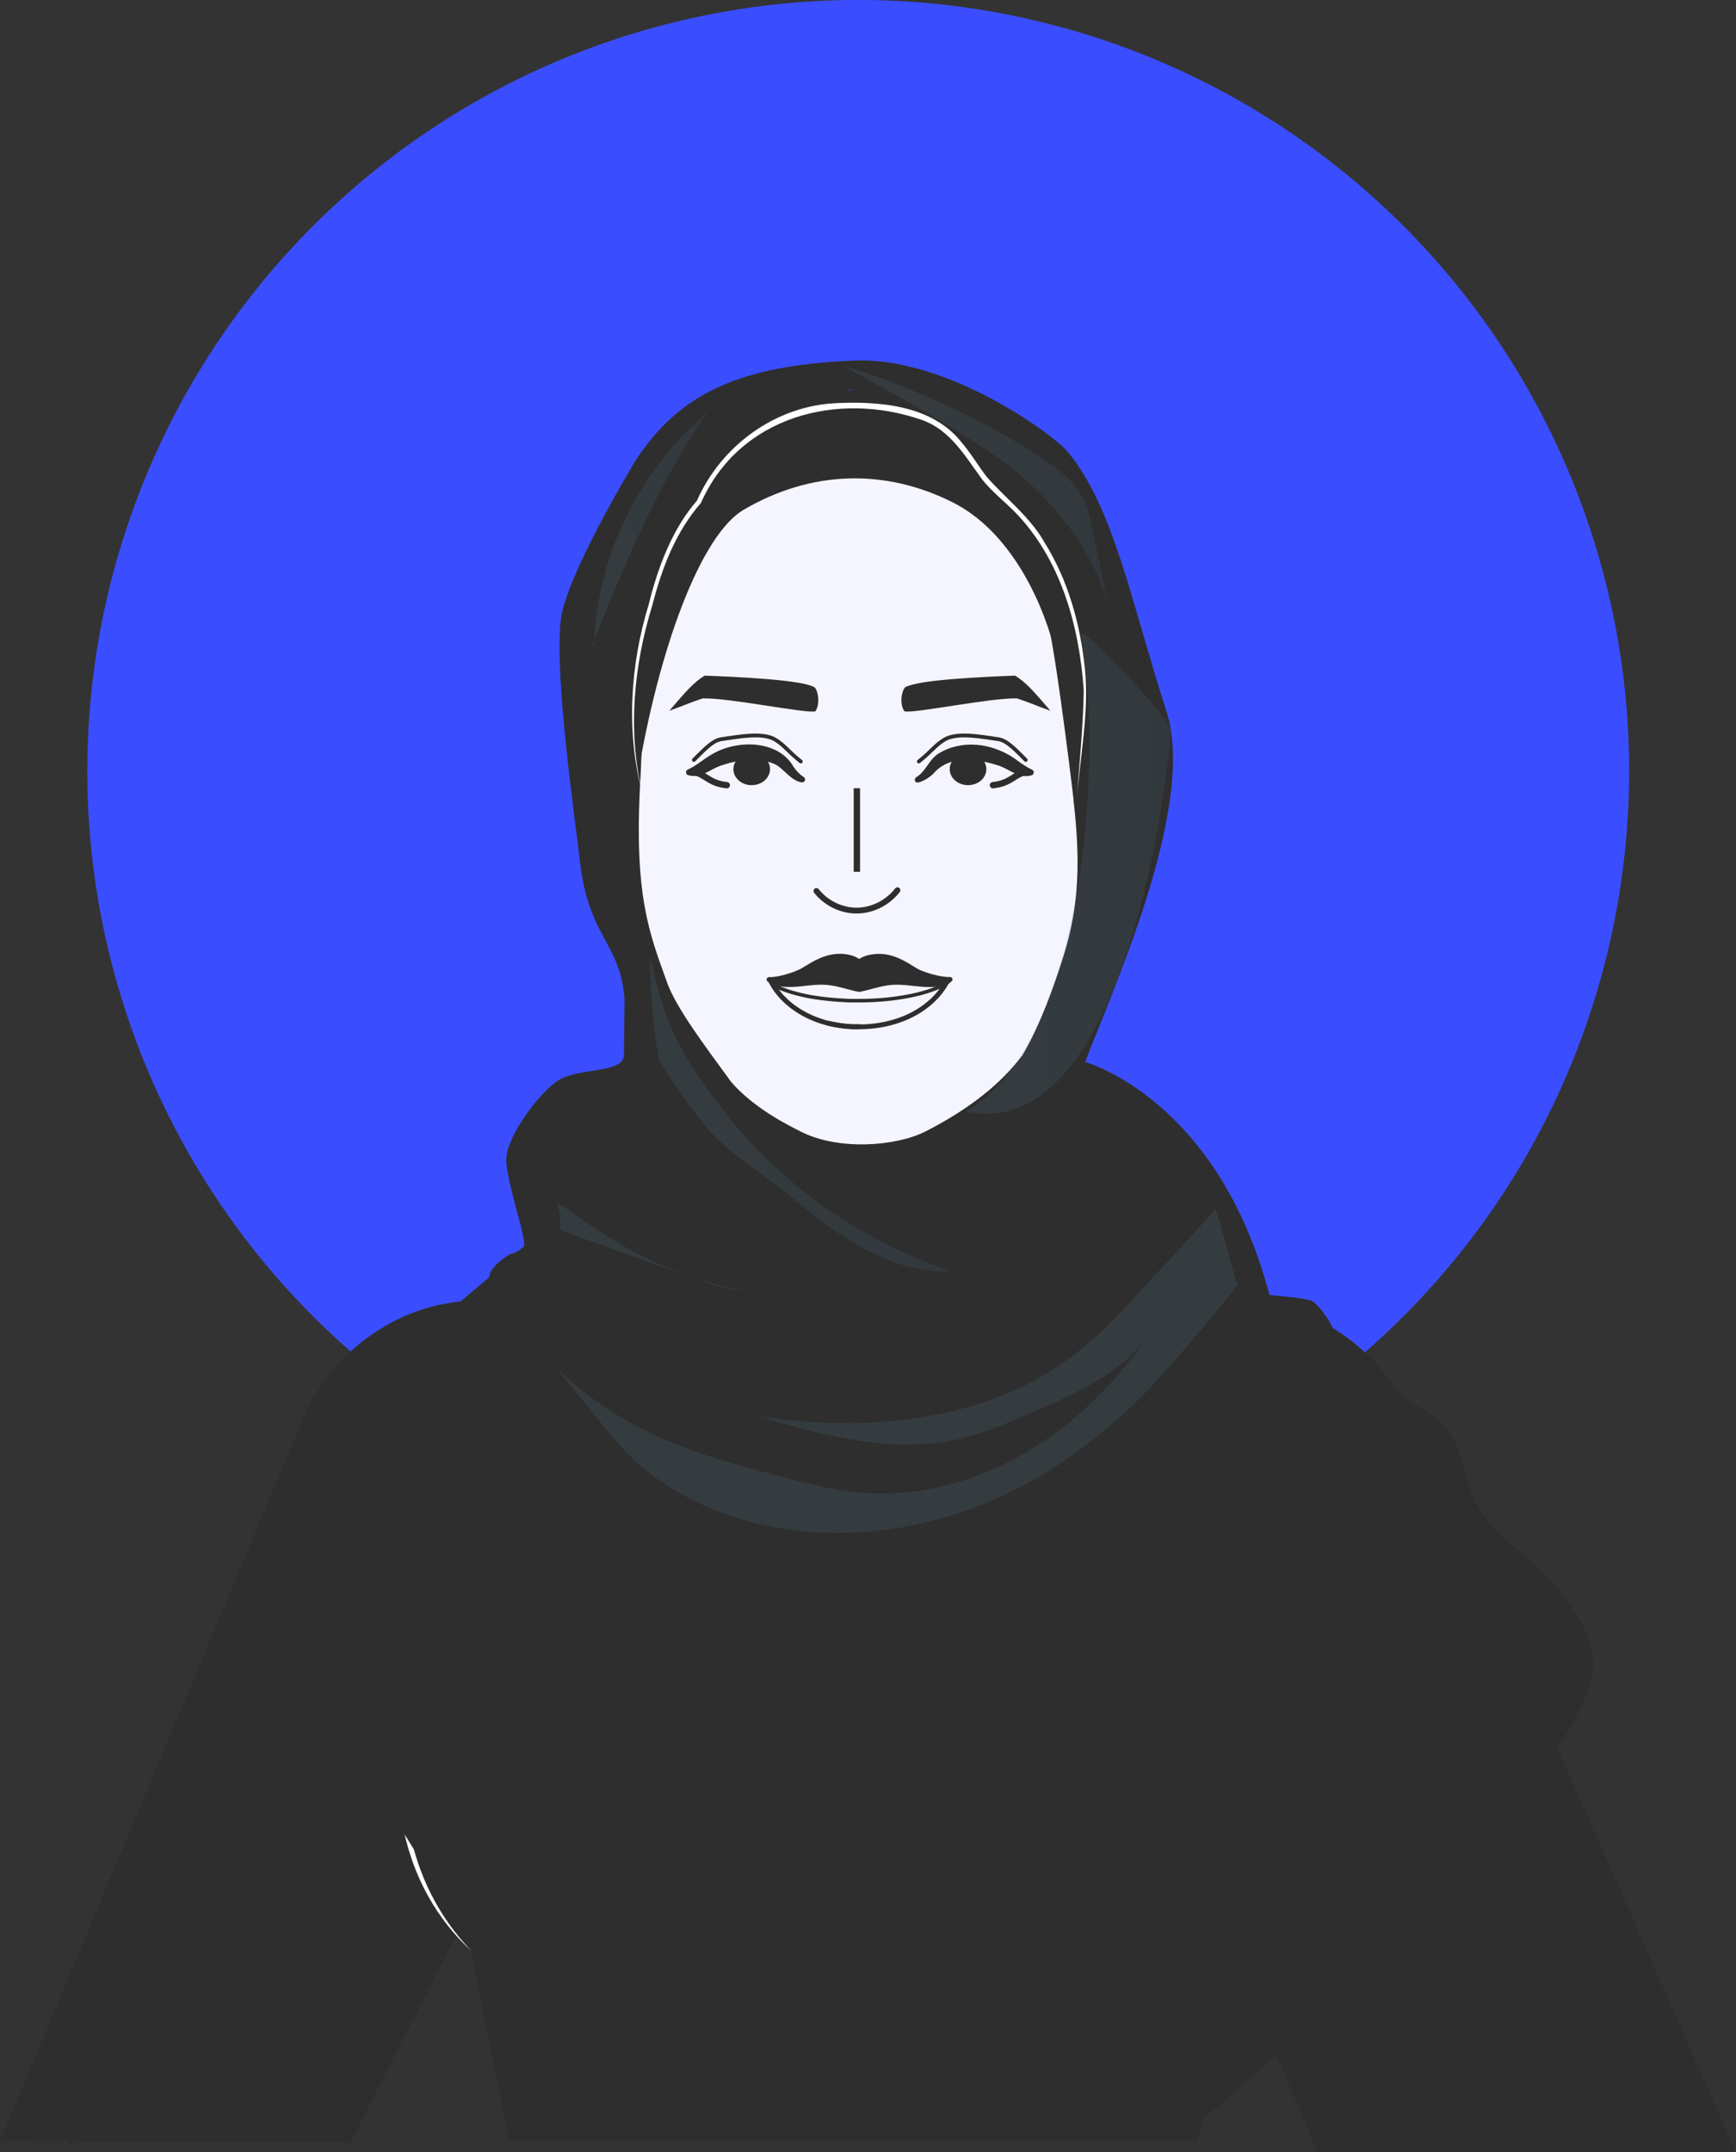 <?xml version="1.0" encoding="UTF-8"?>
<svg xmlns="http://www.w3.org/2000/svg" xmlns:xlink="http://www.w3.org/1999/xlink" viewBox="0 0 136.51 169.17">
  <rect x="0" y="0" width="136.51" height="169.17" fill="#333333" stroke="none"/>
  <defs>
    <style>
      .cls-1, .cls-2, .cls-3 {
        mix-blend-mode: multiply;
        opacity: .17;
      }

      .cls-4 {
        fill: #3b4eff;
      }

      .cls-5 {
        isolation: isolate;
      }

      .cls-6 {
        stroke-miterlimit: 10;
      }

      .cls-6, .cls-7, .cls-8, .cls-9, .cls-10, .cls-11, .cls-12, .cls-13 {
        stroke: #2e2e2e;
      }

      .cls-6, .cls-11, .cls-12 {
        stroke-width: .5px;
      }

      .cls-6, .cls-12, .cls-13 {
        fill: #f5f5ff;
      }

      .cls-2 {
        fill: url(#linear-gradient-2);
      }

      .cls-14 {
        fill: #fff;
      }

      .cls-15 {
        fill: #2e2e2e;
      }

      .cls-7 {
        stroke-width: .38px;
      }

      .cls-7, .cls-8, .cls-9, .cls-10, .cls-11 {
        fill: none;
      }

      .cls-7, .cls-8, .cls-9, .cls-10, .cls-11, .cls-12, .cls-13 {
        stroke-linecap: round;
        stroke-linejoin: round;
      }

      .cls-8 {
        stroke-width: .46px;
      }

      .cls-9 {
        stroke-width: .28px;
      }

      .cls-10 {
        stroke-width: .3px;
      }

      .cls-3 {
        fill: url(#linear-gradient);
      }

      .cls-13 {
        stroke-width: .51px;
      }

      .cls-16 {
        fill: url(#_ÂÁ_Ï_ÌÌ_È_ËÂÌÚ_69-3);
      }

      .cls-17 {
        fill: url(#_ÂÁ_Ï_ÌÌ_È_ËÂÌÚ_69-4);
      }

      .cls-18 {
        fill: url(#_ÂÁ_Ï_ÌÌ_È_ËÂÌÚ_69-5);
      }

      .cls-19 {
        fill: url(#_ÂÁ_Ï_ÌÌ_È_ËÂÌÚ_69-2);
      }

      .cls-20 {
        fill: url(#_ÂÁ_Ï_ÌÌ_È_ËÂÌÚ_69);
      }
    </style>
    <linearGradient id="_ÂÁ_Ï_ÌÌ_È_ËÂÌÚ_69" data-name="¡ÂÁ˚ÏˇÌÌ˚È „‡‰ËÂÌÚ 69" x1="75.94" y1="68.68" x2="92.1" y2="68.68" gradientUnits="userSpaceOnUse">
      <stop offset="0" stop-color="#5a8298"/>
      <stop offset=".43" stop-color="#557c93"/>
      <stop offset="1" stop-color="#486c87"/>
      <stop offset="1" stop-color="#486c87"/>
    </linearGradient>
    <linearGradient id="_ÂÁ_Ï_ÌÌ_È_ËÂÌÚ_69-2" data-name="¡ÂÁ˚ÏˇÌÌ˚È „‡‰ËÂÌÚ 69" x1="51.13" y1="87.53" x2="74.82" y2="87.53" xlink:href="#_ÂÁ_Ï_ÌÌ_È_ËÂÌÚ_69"/>
    <linearGradient id="_ÂÁ_Ï_ÌÌ_È_ËÂÌÚ_69-3" data-name="¡ÂÁ˚ÏˇÌÌ˚È „‡‰ËÂÌÚ 69" x1="43.98" y1="67.44" x2="44.21" y2="67.44" gradientTransform="translate(-11.8 -4.83) rotate(-13.37)" xlink:href="#_ÂÁ_Ï_ÌÌ_È_ËÂÌÚ_69"/>
    <linearGradient id="_ÂÁ_Ï_ÌÌ_È_ËÂÌÚ_69-4" data-name="¡ÂÁ˚ÏˇÌÌ˚È „‡‰ËÂÌÚ 69" x1="44.21" y1="59.48" x2="57.04" y2="59.48" gradientTransform="translate(-11.8 -4.83) rotate(-13.37)" xlink:href="#_ÂÁ_Ï_ÌÌ_È_ËÂÌÚ_69"/>
    <linearGradient id="_ÂÁ_Ï_ÌÌ_È_ËÂÌÚ_69-5" data-name="¡ÂÁ˚ÏˇÌÌ˚È „‡‰ËÂÌÚ 69" x1="66.37" y1="38.1" x2="87.11" y2="38.1" xlink:href="#_ÂÁ_Ï_ÌÌ_È_ËÂÌÚ_69"/>
    <linearGradient id="linear-gradient" x1="43.77" y1="97.99" x2="58.49" y2="97.99" gradientUnits="userSpaceOnUse">
      <stop offset="0" stop-color="#486c87"/>
      <stop offset="0" stop-color="#5a8298"/>
    </linearGradient>
    <linearGradient id="linear-gradient-2" x1="43.83" y1="107.79" x2="97.35" y2="107.79" xlink:href="#linear-gradient"/>
  </defs>
  <g class="cls-5">
    <g id="Layer_2" data-name="Layer 2">
      <g id="OBJECTS">
        <g>
          <circle class="cls-4" cx="67.49" cy="60.62" r="60.62" transform="translate(-7.42 111.79) rotate(-76.27)"/>
          <g>
            <g>
              <path class="cls-12" d="M78.67,107.23c.22,6.62-4.97,12.1-11.44,12.1s-11.44-5.26-11.44-11.71c0-.13,0-.26,0-.39l1.27-17.47.16-2.25.8-10.86h18.4l.82,11.26.18,2.46,1.24,16.86Z"/>
              <path class="cls-15" d="M78.12,98.55c-5.8.71-12.34-2.08-16.77-7.74-1.8-2.29-3.05-4.81-3.77-7.36l.52-7.05h18.4l.82,11.26.19,2.46.61,8.43Z"/>
            </g>
            <path class="cls-15" d="M110.72,110.13c-.43-.41-.88-.79-1.35-1.15-.35-.26-.7-.51-1.07-.75-.64-.4-1.19-.68-1.5-.68,0,0-.36-.53-.84-1.34-.35-.59-5.68-2.68-6.17-4.53-4.11-15.41-14.45-18.16-14.45-18.21,1.8-4.89,8.83-20,6.39-27.53-2.76-8.55-4.13-15.99-7.74-20.39-1.2-1.46-9.57-7.5-16.77-7.21-8.85.36-13.79,2.47-17.31,7.97,0,.01-5.49,9.05-5.83,12.54-.45,4.73,1.13,15.42,1.53,18.92.67,5.96,3.25,6.4,3.5,10.88l-.05,4.37c-.2,1.39-3.59.88-5.2,1.93-1.45.94-4.02,4.36-4.05,6.18-.02,1.72,1.7,6.53,1.37,6.85-.28.29-.64.5-1.05.6-.05.02-1.65.94-1.65,1.81l-3.02,2.55c0,.87-.92,1.42-1.68,1.03l-.04-.03c-.43-.22-.93-.2-1.32,0-.3.15-.54.4-.68.74l-.66,1.61s-.56.38-1.49.82c-.61.29-1.6,2.89-2.55,4.01-.36.42-.46,1.01-.23,1.51.25.56.61,1.33,1.1,2.29h0c.46.9,1.03,1.95,1.74,3.14,0,0,0,.01.01.01.38.66.81,1.34,1.27,2.07,2.45,3.83,5.63,7.15,9.35,9.78,6.07,4.29,16.26,10.26,25.53,9.85,2.24-.09,19.4-.62,33.23-9.07.83-.51,7.12-6.27,12.09-18.78.24-.62.09-1.34-.4-1.8ZM67.05,30.66v.02h-.28s-.15-.01-.42-.02c.23-.01.47-.01.7,0Z"/>
            <path class="cls-13" d="M84.67,62.89c.52,4.55.51,8.26-.83,12.45-.75,2.33-1.76,5.24-3.22,7.74-1.74,2.31-4.22,4.29-7.71,6.08-2.41,1.23-7.03,1.55-10.01.04-.94-.47-3.79-1.87-5.61-4-2.18-2.98-4.35-5.87-5.07-7.87-1.43-3.96-2.64-6.97-2.12-16.03.18-3.19.21-9.77,1.65-12.88,4.56-9.82,7.92-12.3,14.41-12.83,6.89-.56,13.21,4.68,16.37,12.89.55,1.43,1.83,11.64,2.15,14.41Z"/>
            <g>
              <g>
                <path class="cls-12" d="M27.3,168.29l8.24-19.59,1.36-3.25,2.25-5.35,1.49-3.54,2.53-6.04,2.18-5.18c3.02-7.19.15-15.19-6.23-17.43-1.11-.39-2.26-.58-3.39-.58-1.01,0-2.01.15-2.99.43-3.95,1.11-7.47,4.4-9.08,8.99l-4.76,13.6-2.36,6.74-10.82,30.91c-.03.1-.07.19-.1.29"/>
                <path class="cls-15" d="M0,168.29l27.6.08,22.84-44.87c3.52-8.26-.28-17.67-8.28-20.47-1.51-.53-3.05-.79-4.59-.79-5.48,0-10.73,3.25-13.43,8.52L0,168.29Z"/>
              </g>
              <g>
                <path class="cls-12" d="M107.54,168.29l-8.24-19.59-1.36-3.25-2.25-5.35-1.49-3.54-2.53-6.04-2.18-5.18c-3.02-7.19-.15-15.19,6.23-17.43,1.11-.39,2.26-.58,3.39-.58,1.01,0,2.01.15,2.99.43,3.95,1.11,7.47,4.4,9.08,8.99l4.76,13.6,2.36,6.74,10.82,30.91c.03.1.07.19.1.29"/>
                <path class="cls-15" d="M136.51,169.17s-32.69,0-32.95,0c.02.05-1.56-3.96-1.52-3.91l-.09.04-17.55-41.79c-3.52-8.26.28-17.67,8.28-20.47,1.51-.53,3.05-.79,4.59-.79,5.48,0,10.73,3.25,13.43,8.52l25.81,58.41Z"/>
              </g>
            </g>
            <g>
              <path class="cls-15" d="M104.13,120.57l-2.56,12.24c.51,1.12.91,2.3,1.18,3.53.28,1.28.43,2.6.43,3.96,0,1.62-.21,3.2-.62,4.7-.34,1.3-.82,2.54-1.43,3.7-1,1.92-2.32,3.65-3.91,5.1l-3.01,14.49h-54.17l-3.01-14.9c-1.09-1.06-2.05-2.27-2.85-3.58-.95-1.56-1.68-3.27-2.13-5.09-.35-1.41-.54-2.89-.54-4.42s.2-3.06.56-4.5c.23-.91.52-1.79.87-2.64l-2.54-12.59c-1.09-4.64-.88-9.18.76-12.6,1.35-2.84,3.69-4.9,7.09-5.63.86-.18,1.8-.28,2.81-.28h53.74c1,0,1.92.1,2.76.28,3.22.7,5.27,2.69,6.37,5.42,1.41,3.45,1.31,8.08.2,12.81Z"/>
              <g>
                <path class="cls-14" d="M104.21,120.57c-.73,4.1-1.5,8.2-2.33,12.29,3.31,6.37,1.44,16.08-4.57,20.95,5.61-5.32,7.26-14.02,4.13-21.04.86-4.08,1.8-8.14,2.77-12.19h0Z"/>
                <path class="cls-14" d="M37.11,153.39c-5.54-4.98-7.3-13.51-4.29-20.32-.82-3.48-1.61-8.5-2.33-12.51.97,4.17,1.91,8.36,2.76,12.55-2.8,6.79-1.32,15.01,3.86,20.28h0Z"/>
              </g>
            </g>
            <path class="cls-15" d="M71.17,54.03c1-.6,6.06-.82,8.65-.92.84.52,1.39,1.14,2.78,2.76-1.03-.36-1.46-.58-2.62-.97-2.04-.07-8.25,1.23-8.87,1.01-.38-.57-.23-1.56.06-1.88Z"/>
            <g>
              <path class="cls-15" d="M72.04,61.1c.79-.48.92-1.27,1.72-1.84,1.85-1.16,4.2-.85,5.94.31.46.33.91.68,1.45.93.2.07.18.38-.02.44-.94.29-1.68-.41-2.49-.72-1.72-.57-3.93-.94-5.24.59-.32.31-.75.59-1.19.7-.12.03-.24-.04-.27-.16-.02-.09.02-.19.09-.24h0Z"/>
              <path class="cls-15" d="M74.68,60.46c0-.7.64-1.26,1.44-1.26.79,0,1.44.56,1.44,1.26,0,.7-.64,1.26-1.44,1.26-.79,0-1.44-.56-1.44-1.26Z"/>
              <path class="cls-11" d="M78.08,61.72c1.39-.14,1.65-.84,2.59-1.04"/>
            </g>
            <path class="cls-10" d="M72.25,59.86c1.03-.82,1.28-1.28,2.03-1.73,1.03-.61,3.07-.18,4.24-.02.71.1,1.49,1,2.14,1.63"/>
            <g>
              <path class="cls-15" d="M64.06,54.03c-1-.6-6.06-.82-8.65-.92-.84.52-1.39,1.14-2.78,2.76,1.03-.36,1.46-.58,2.62-.97,2.04-.07,8.25,1.23,8.87,1.01.38-.57.23-1.56-.06-1.88Z"/>
              <g>
                <path class="cls-15" d="M63.02,61.5c-.83-.14-1.41-1.09-2.05-1.41-1.33-.62-3-.36-4.37.12-.81.31-1.55,1.01-2.49.72-.21-.05-.22-.36-.02-.44.76-.34,1.35-.93,2.06-1.29,1.93-1.06,5.06-1.02,6.26,1.09.22.32.47.58.8.8.21.13.06.47-.18.4h0Z"/>
                <path class="cls-15" d="M60.55,60.46c0-.7-.64-1.26-1.44-1.26-.79,0-1.44.56-1.44,1.26,0,.7.64,1.26,1.44,1.26.79,0,1.44-.56,1.44-1.26Z"/>
                <path class="cls-11" d="M57.15,61.72c-1.39-.14-1.65-.84-2.59-1.04"/>
              </g>
              <path class="cls-10" d="M62.97,59.86c-1.03-.82-1.28-1.28-2.03-1.73-1.03-.61-3.07-.18-4.24-.02-.71.1-1.49,1-2.14,1.63"/>
            </g>
            <g>
              <path class="cls-15" d="M74.69,76.97l-.2.16h-.01c-.65.27-1.43.27-2.16.21-.74-.07-1.48-.19-2.22-.13-.89.07-1.69.38-2.55.55h-.01c-.87-.17-1.67-.48-2.55-.55-.75-.06-1.48.07-2.22.13-.74.07-1.53.07-2.17-.21l-.18-.14c.75.02,2.11-.4,2.64-.71l.24-.14c.58-.36,1.19-.73,1.94-.9.74-.17,1.72-.08,2.27.37.56-.46,1.55-.55,2.28-.37.76.17,1.36.55,1.94.9l.24.15c.55.31,1.94.72,2.69.69Z"/>
              <path class="cls-7" d="M65.16,80.44c.12.03.25.06.37.07.4.09.81.15,1.22.17.12.02.24.02.36.02.09,0,.19,0,.27,0h.2"/>
              <path class="cls-7" d="M74.48,77.14c-.7,1.33-2.02,2.44-3.75,3.05-.98.35-2.06.52-3.14.53h-.2c-.09,0-.19,0-.27,0-.12,0-.24-.02-.36-.02-.41-.03-.82-.09-1.22-.17-.41-.08-.8-.19-1.17-.32-1.72-.61-3.06-1.72-3.75-3.06.65.27,1.44.27,2.17.21.74-.07,1.47-.19,2.22-.13.88.07,1.68.38,2.55.55h.01c.86-.17,1.66-.48,2.55-.55.74-.06,1.48.07,2.22.13.74.07,1.51.07,2.16-.2h.01s.2-.17.2-.17c-.75.03-2.14-.37-2.69-.69l-.24-.15c-.58-.36-1.19-.73-1.94-.9-.74-.17-1.72-.08-2.28.37-.55-.46-1.54-.55-2.27-.37-.76.17-1.36.55-1.94.9l-.24.14c-.54.31-1.9.74-2.64.71l.18.14"/>
              <path class="cls-9" d="M74.37,77.33c-.82.46-1.98.83-3.4,1.06-1.07.18-2.25.27-3.43.27h-.22c-.1,0-.2,0-.3,0-.13,0-.26,0-.4-.01-.44-.02-.9-.05-1.33-.09-.44-.04-.87-.1-1.28-.16-1.28-.21-2.36-.54-3.16-.94"/>
            </g>
            <line class="cls-6" x1="67.38" y1="61.96" x2="67.38" y2="68.53"/>
            <path class="cls-15" d="M84.67,62.89s-.9-4.65-1.13-8.1c-.33-5.08-3.24-12.6-8.62-15.3-5.38-2.7-11.18-2.5-16.44.58-3.38,1.98-6.7,10.92-8.39,21.24-.75-1.72-1.1-8.19-1.1-8.19,0,0,5.27-12.56,4.79-12.56s7.69-6.08,7.69-6.08c0,0,4.32-1.22,4.59-1.1s9.62,3.07,9.62,3.07c0,0,5.92,8.2,6.07,7.98s4.13,6.74,4.13,6.74l-1.22,11.74Z"/>
            <path class="cls-14" d="M50.5,62.35c-1.28-4.85-.95-10.09.52-14.86.7-2.89,1.88-5.96,3.78-8.13,1.91-4.32,6.16-7.45,10.95-7.67,3.38-.16,7.46.16,9.77,2.97.77.89,1.37,1.9,2.05,2.8,1.49,1.71,3.43,3.16,4.57,5.19,1.86,2.97,2.8,6.41,3.17,9.87.35,3.46-.38,6.92-.64,10.36.2-2.86.51-5.76.55-8.62-.35-5.09-1.83-10.4-5.5-14.1-.81-.8-1.73-1.53-2.47-2.45-1.35-1.83-2.52-3.92-4.76-4.7-6.66-2.31-14.36-.27-17.37,6.52-2,2.3-3.07,5.12-3.82,8.03-1.47,4.75-1.96,9.91-.8,14.78h0Z"/>
            <path class="cls-8" d="M70.57,69.98c-.76.98-1.96,1.59-3.18,1.6-1.21.01-2.42-.57-3.19-1.54"/>
          </g>
          <path class="cls-15" d="M124.47,127.77c-.61-1.11-1.47-2.42-2.69-3.73-.74-.81-1.63-1.63-2.67-2.4-.87-.65-1.62-1.41-2.24-2.25-.83-1.1-1.4-2.35-1.7-3.67-.32-1.41-.82-2.86-1.58-3.68,0,0-.85-.78-2.18-1.57-.62-.37-1.36-.75-2.17-1.04-.31-.11-.62-.25-.91-.41-.67-.35-1.27-.82-1.77-1.36-.17-.18-.33-.36-.48-.56l-.08-.09c-.34-.44-.61-.92-.81-1.41-.17-.37-.29-.76-.38-1.15-.11-.48-1.23-2.03-1.68-2.2-.68-.25-2.68-.39-4.57-.56-.03-.01-.07-.01-.1-.01-1.97-.18-3.79-.39-3.8-.83,0-.22.03-.66.1-1.26.12-.94.31-2.28.55-3.84h-54.5c.52,1.35.92,2.41.79,2.54-.28.29-.64.5-1.05.6-.05.02-.11.03-.16.03-.86.15-1.49.91-1.49,1.78l-2.81,1.96s-.45.08-.49.09l-.11.09c-.01.16-.13-.17-.18-.02-.17.53-.59.98-1.19,1.2-1.34.5-1.75,1.42-1.82,2.87-.01.21-.01.43-.01.65.03,1.17.32,2.4,1.16,3.33h.01c.2.22.44.43.72.61,0,0-3.05.56-3.66,2.24,0,0-.85.03-2.11.24-.61.11-1.33.27-2.08.48-.56.16-1.14.36-1.72.59-1.42.57-1.59,3.04-2.71,4.22-.26.27-.59,1.4-.74,1.72-.42.86,0,2.21.39,3.12,1.44,3.39,4.34,9.97,8.68,17.44.03.06.06.11.1.17,1.24,2.13,2.59,4.33,4.07,6.54.39.6.8,1.19,1.21,1.79,4.48,6.49,9.94,13.01,16.38,18.26h40.59s.13-.1.36-.29c.88-.74,3.31-2.78,6.47-5.61.98-.87,2.03-1.82,3.12-2.84,5.25-4.85,11.58-11.11,16.32-17.09,1.03-1.3,1.99-2.58,2.84-3.83,1.26-1.86,2.31-3.65,3.04-5.32.78-1.79.69-3.81-.26-5.54Z"/>
          <g class="cls-1">
            <path class="cls-20" d="M75.94,87.38c9.05-5.1,10.93-26.71,9.08-37.47-.19-1.1,7.07,6.62,7.07,7.57,0,.46-2.87,32.72-16.15,29.89Z"/>
          </g>
          <g class="cls-1">
            <path class="cls-19" d="M74.82,99.93c-4.76.25-8.94-2.82-12.54-5.79-2.37-1.96-5.16-3.51-7.05-5.92-1.54-1.96-1.82-2.4-3.37-4.79,0,0-.81-3.77-.72-8.3,1.05,5.56,2.73,8.42,6.36,12.91,4.4,5.44,10.5,9.63,17.32,11.89Z"/>
          </g>
          <g>
            <g class="cls-1">
              <path class="cls-16" d="M46.73,50.85c0-.18,0-.37.02-.55-.05.12-.1.25-.15.37l.13.17Z"/>
            </g>
            <g class="cls-1">
              <path class="cls-17" d="M55.67,32.36c-5.34,4.53-8.65,11.19-8.93,17.94,2.47-6.2,5.07-12.41,8.93-17.94Z"/>
            </g>
          </g>
          <g class="cls-1">
            <path class="cls-18" d="M85.99,41.93c-.23-1.09-.46-2.21-1.06-3.17-.61-.99-1.56-1.74-2.53-2.42-3.91-2.78-11.33-6.3-16.04-7.54,0,0,10.38,5.55,13.63,8.32,3.26,2.77,5.94,6.26,7.11,10.27-.37-1.82-.75-3.64-1.13-5.46Z"/>
          </g>
          <path class="cls-3" d="M58.49,101.47c-1.44-.11-2.82-.6-4.18-1.09-3.42-1.23-6.84-2.45-10.26-3.68.06-.99-.09-1.61-.27-2.19,1.52.98,2.98,2.06,4.52,3.01,3.12,1.92,6.59,3.26,10.19,3.95Z"/>
          <path class="cls-2" d="M97.35,100.99c-.09.15-5.25,6.5-7.81,9.01-2.94,2.89-6.25,5.37-9.94,7.21-8.34,4.16-18.82,4.67-26.77-.21-1.03-.63-2.02-1.35-2.91-2.18-1.03-.96-1.92-2.06-2.8-3.15-1.1-1.35-2.19-2.7-3.29-4.05,2.1,2,4.52,3.68,7.13,4.95,3.32,1.62,6.92,2.57,10.49,3.51,1.95.51,3.91,1.03,5.92,1.23,4.41.44,8.92-.68,12.8-2.84,3.71-2.06,6.86-5.04,9.39-8.44.12-.16.24-.32.35-.48-.11.13-.23.26-.35.38-2.35,2.49-5.62,3.91-8.78,5.26-1.73.74-3.48,1.48-5.32,1.91-5.18,1.2-10.58-.21-15.68-1.73,8.01,1.12,16.66.52,23.4-3.96,2.24-1.5,4.19-3.36,5.99-5.38,1.18-1.31,5.26-5.59,6.36-6.96.25.07,1.58,5.74,1.82,5.92Z"/>
        </g>
      </g>
    </g>
  </g>
</svg>